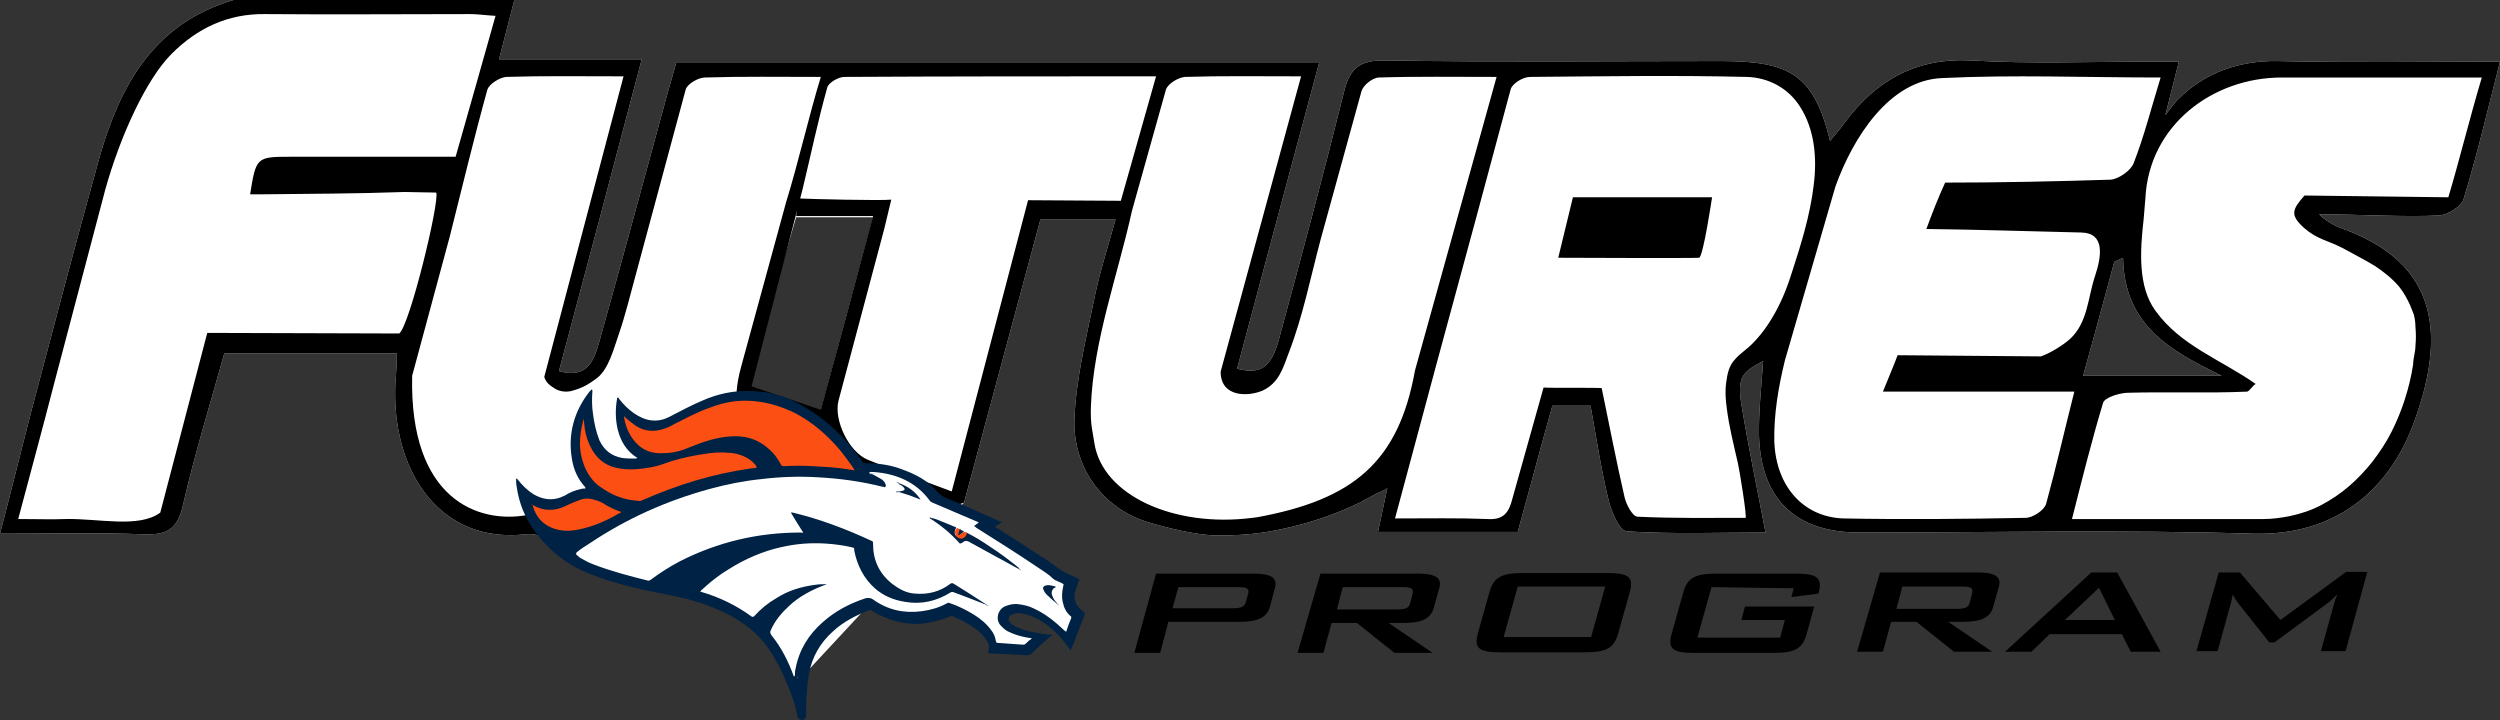 <?xml version="1.0" encoding="utf-8"?>
<!-- Generator: Adobe Illustrator 23.0.3, SVG Export Plug-In . SVG Version: 6.00 Build 0)  -->
<svg version="1.1" id="Layer_1" xmlns="http://www.w3.org/2000/svg" xmlns:xlink="http://www.w3.org/1999/xlink" x="0px" y="0px"
	 viewBox="0 0 425.8 122.7" style="enable-background:new 0 0 425.8 122.7;" xml:space="preserve">
<rect x="0" y="0" width="425.8" height="122.7" fill="#333333" stroke="none"/>
<style type="text/css">
	.st0{fill:#FFFFFF;}
	.st1{fill:#002244;}
	.st2{fill:#FB4F14;}
	.st3{fill:#B3DCE2;}
	.st4{fill:#606980;}
	.st5{fill:#4D5973;}
	.st6{fill:#B44420;}
	.st7{fill:#012345;}
	.st8{fill:#F84F15;}
	.st9{fill:#0D2543;}
	.st10{fill:#5C647D;}
	.st11{fill:#4A5771;}
	.st12{fill:#55536E;}
	.st13{fill:#5D6B81;}
	.st14{fill:#828E9F;}
	.st15{fill:#808D9F;}
	.st16{fill:#AFC7CF;}
	.st17{fill:#A5A6B4;}
	.st18{fill:#948497;}
	.st19{fill:#AFB1BD;}
	.st20{fill:#988FA1;}
</style>
<path class="st0" d="M164.2,85.6c4.3-16,8.7-32.2,13-48.2H190c-1.3,4.6-2.6,8.7-3.5,12.9c-1.4,6.9-3.2,13.9-3.5,21
	c-0.3,8,4.5,15.1,12.4,17.6c3.3,1,8.5,2.3,12,2.3c5.4,0,9-0.5,14.3-1.9c3.3-0.9,6.6-2.1,9.7-3.6c0.2-0.1,0.5-0.2,0.7-0.4
	c0.6-0.3,1.3-0.6,1.9-1c0.3-0.2,2.2-0.9,2.3-1.2c-0.5,2.3-0.8,3.7-1.6,7.5h23.8c2-7.2,3.9-14.4,5.9-21.5h6.5
	c1,5.5,1.8,10.9,3.1,16.2c0.5,2,1.9,5.2,3.1,5.2c7.8,0.5,15.5,0.2,23.6,0.2c-1.4-7.4-3-15-4.1-21.8c-0.8-4.8,0.3-5.6,3.7-7.4
	c-0.3,4.4-0.8,8.7-0.7,12.9c0.4,10.7,6.3,16.3,17.1,16.3c22.3,0,44.7-0.5,67,0.2c14.1,0.4,23-7.4,27.2-18.3
	c5.7-15.1,4.9-27.9-12.6-33.9c-0.5-0.2-2.4-1.2-3.3-2.2c6.7,0,14.4,0.5,20.4,0.2c1.5-0.1,3.8-1.5,4.2-2.8c2.3-7.5,4.1-15.2,6.2-23.4
	c-13,0-25.5,0.2-37.9-0.1c-6.5-0.1-12.4,2-16.8,6.4c-0.7,0.7-0.7,0.7-2.3,2.8c0.9-3.5,1.5-6,2.3-9.1c-2.1,0-3.7,0-5.3,0
	c-10,0-20,0.4-30-0.2c-9.5-0.5-16.3,3.4-21.7,10.7c-0.7,1-1.5,1.9-2.4,3c-2.8-11.4-6.9-13.6-18.7-13.6c-19,0-38,0.2-57-0.1
	c-4.4-0.1-6.1,1.3-7.1,5.4c-3.5,14.1-7.3,28.2-11.1,42.2c-1.3,4.7-3.1,5.9-7.1,4.9c4.6-17.3,9.3-34.7,14-52.2H115.2
	c-0.5,1.7-0.9,3.3-1.4,4.9c-3.9,14.2-7.7,28.4-11.7,42.6c-0.9,3.2-2,6.5-6.9,5.1c4.7-17.5,9.3-34.9,14.1-53.1H85
	c1-3.9,1.8-7,2.7-10.5c-5,0-9.6,0-14.3,0c-10.7,0-21.3,0-32,0.1c-1,0-1.9,0.4-2.9,0.7C25.8,4.7,20.4,14.9,17,26.6
	C13,41,9.2,55.4,5.4,69.8C3.6,76.7,1.9,83.7,0,90.9c8.6,0,16.6-0.2,24.6,0.1c3.7,0.1,5.5-0.7,6.5-4.7c2-8.8,4.7-17.5,7.1-26.1h29.4
	c0,3-0.3,4.1-0.3,6.6c-0.1,14,7.9,25.8,22.2,24.2c1.3-0.2,2.9,0.3,4.1,0.9c5,2.3,9.7,5.8,14.9,7c12.8,3.2,25.2,6.3,27.7,22.4
	c0.8-2.7,1.2-5,1.6-7.3 M138.8,88c-0.7-0.3-1.6-0.4-1.8,0.5c-1,0.6-1.9,1.7-2.9,1.8c-7.6,0.7-14.6,2.8-21.1,7
	c-2.7,1.8-8.4,0-13.6-3.8c8.4-6.3,17.6-10.3,27.8-11.6c6.5-0.8,13.2-0.1,19.9,0c2.5,0,5.3-0.9,7.3,0c4.2,1.8,8,4.4,11.8,6.9
	 M136.8,111.4c-0.3,0.7-0.6,1.5-1,2.4c-4.4-7.7-4.4-7.7,1.9-14.3c-3,1.5-5.9,3.1-9.1,4.8c-2.3-1.1-5-2.4-7.6-3.8
	c4.3-5.9,16.9-10.1,23.2-7.6 M378.4,64h-23.6c1.9-6.8,3.6-13.1,5.3-19.4c0.5-0.2,1-0.5,1.5-0.7C361.8,55.5,369.8,59.8,378.4,64z
	 M135.6,37h13.1l-8.9,33l-13.4-1.7L135.6,37z"/>
<path class="st0" d="M138.8,88c-0.7-0.3-1.6-0.4-1.8,0.5c-1,0.6-1.9,1.7-2.9,1.8c-7.6,0.7-14.6,2.8-21.1,7c-2.7,1.8-8.4,0-13.6-3.8
	c8.4-6.3,17.6-10.3,27.8-11.6c6.5-0.8,13.2-0.1,19.9,0c2.5,0,5.3-0.9,7.3,0c4.2,1.8,8,4.4,11.8,6.9"/>
<path class="st0" d="M136.8,111.4c-0.3,0.7-0.6,1.5-1,2.4c-4.4-7.7-4.4-7.7,1.9-14.3c-3,1.5-5.9,3.1-9.1,4.8c-2.3-1.1-5-2.4-7.6-3.8
	c4.3-5.9,16.9-10.1,23.2-7.6"/>
<path d="M267.9,33.6h23.7c0,0-1.5,10.1-2.2,10.3c-0.8,0.1-24,0-24,0L267.9,33.6z"/>
<path d="M164.2,85.6c4.3-16,8.7-32.2,13-48.2H190c-1.3,4.6-2.6,8.7-3.5,12.9c-1.4,6.9-3.2,13.9-3.5,21c-0.3,8,4.5,15.1,12.4,17.6
	c3.3,1,8.5,2.3,12,2.3c5.4,0,9-0.5,14.3-1.9c3.3-0.9,6.6-2.1,9.7-3.6c0.2-0.1,0.5-0.2,0.7-0.4c0.6-0.3,1.3-0.6,1.9-1
	c0.3-0.2,2.2-0.9,2.3-1.2c-0.5,2.3-0.8,3.7-1.6,7.5h23.8c2-7.2,3.9-14.4,5.9-21.5h6.5c1,5.5,1.8,10.9,3.1,16.2
	c0.5,2,1.9,5.2,3.1,5.2c7.8,0.5,15.5,0.2,23.6,0.2c-1.4-7.4-3-15-4.1-21.8c-0.8-4.8,0.3-5.6,3.7-7.4c-0.3,4.4-0.8,8.7-0.7,12.9
	c0.4,10.7,6.3,16.3,17.1,16.3c22.3,0,44.7-0.5,67,0.2c14.1,0.4,23-7.4,27.2-18.3c5.7-15.1,4.9-27.9-12.6-33.9
	c-0.5-0.2-2.4-1.2-3.3-2.2c6.7,0,14.4,0.5,20.4,0.2c1.5-0.1,3.8-1.5,4.2-2.8c2.3-7.5,4.1-15.2,6.2-23.4c-13,0-25.5,0.2-37.9-0.1
	c-6.5-0.1-12.4,2-16.8,6.4c-0.7,0.7-0.7,0.7-2.3,2.8c0.9-3.5,1.5-6,2.3-9.1c-2.1,0-3.7,0-5.3,0c-10,0-20,0.4-30-0.2
	c-9.5-0.5-16.3,3.4-21.7,10.7c-0.7,1-1.5,1.9-2.4,3c-2.8-11.4-6.9-13.6-18.7-13.6c-19,0-38,0.2-57-0.1c-4.4-0.1-6.1,1.3-7.1,5.4
	c-3.5,14.1-7.3,28.2-11.1,42.2c-1.3,4.7-3.1,5.9-7.1,4.9c4.6-17.3,9.3-34.7,14-52.2H115.2c-0.5,1.7-0.9,3.3-1.4,4.9
	c-3.9,14.2-7.7,28.4-11.7,42.6c-0.9,3.2-2,6.5-6.9,5.1c4.7-17.5,9.3-34.9,14.1-53.1H85c1-3.9,1.8-7,2.7-10.5c-5,0-9.6,0-14.3,0
	c-10.7,0-21.3,0-32,0.1c-1,0-1.9,0.4-2.9,0.7C25.8,4.7,20.4,14.9,17,26.6C13,41,9.2,55.4,5.4,69.8C3.6,76.7,1.9,83.7,0,90.9
	c8.6,0,16.6-0.2,24.6,0.1c3.7,0.1,5.5-0.7,6.5-4.7c2-8.8,4.7-17.5,7.1-26.1h29.4c0,3-0.3,4.1-0.3,6.6c-0.1,14,7.9,25.8,22.2,24.2
	c1.3-0.2,2.9,0.3,4.1,0.9c5,2.3,9.7,5.8,14.9,7c12.8,3.2,25.2,6.3,27.7,22.4c0.8-2.7,0.9-23.8,1.3-26.1 M138.8,88
	c-0.7-0.3-1.6-0.4-1.8,0.5c-1,0.6-1.9,1.7-2.9,1.8c-7.6,0.7-14.6,2.8-21.1,7c-2.7,1.8-8.4,0-13.6-3.8c8.4-6.3,17.6-10.3,27.8-11.6
	c6.5-0.8,13.2-0.1,19.9,0c2.5,0,5.3-0.9,7.3,0c4.2,1.8-16.9,4.3-13,6.8 M136.8,111.4c-0.3,0.7-0.6,1.5-1,2.4
	c-4.4-7.7-4.4-7.7,1.9-14.3c-3,1.5-5.9,3.1-9.1,4.8c-2.3-1.1-5-2.4-7.6-3.8c4.3-5.9,16.9-10.1,23.2-7.6 M74.3,32.8
	c0.6,1.5-4.5,22.6-6.3,24l-32.7-0.1l-8,30.6c-3.6,2.7-10.5,1-16,1.1c-2.5,0.1-4.9,0-8.2,0c2.2-8.3,4.2-15.6,6.1-23l8.7-33
	c2.6-9.4,7.1-19,11.3-23.2c4.4-4.4,9.6-6.9,16-6.8c11.6,0.1,23.3,0,34.9,0c1.3,0,2.5,0.2,4.3,0.3c-2.3,8.2-4.5,15.9-6.8,24
	c-9.6,0-18.9,0-28.2,0c-5.7,0-5.8,0.1-6.8,6.4h1.8c8.1-0.1,16.3-0.1,24.5-0.4L74.3,32.8z M106.2,83.5l-16.3,4.2
	C81.4,89.3,69.7,85,70.2,64l6.4-23.7c2.1-8.3,4.1-16.7,6.4-25c0.3-1,2.1-2.1,3.2-2.2c6.3-0.2,12.6-0.1,20-0.1L92.7,64.2
	c0.3,1,1,1.5,2,2.1c0.8,0.4,1.7,0.5,2.6,0.3c1.8-0.5,2.8-1,4.5-2.3c1.9-1.6,2.7-4.8,3.6-7.4c1.1-3.2,1.9-6.5,2.8-9.8l8.6-31.9
	c0.3-0.9,2.1-2,3.3-2c6.3-0.2,12.6-0.1,19.7-0.1c-2.1,6.9-3.8,14.5-5.9,21.3l-7.6,27.8c-2.2,7.8,1.4,5.8-5.6,10.6 M190.9,34.2
	l-15.8-0.1l-13,49.6c-5-1.9-9.7-3.5-14.3-5.4c-3.2-1.3-5.8-6.7-5-10c2.6-9.8,5.2-19.5,7.8-29.3l1.2-5c-1.6,0.2-14.1-0.1-15.7-0.2
	c-0.1,0.6-0.4,2.4-0.5,3c0.5,0,12.6,0,13.1,0c-3,11.3-5.9,22-8.9,33c-4.4-1.5-7.9-2.7-11.8-4l8.7-33.6c1.4-5.8,2.6-11.6,4.2-17.3
	c0.2-0.8,1.9-1.8,2.9-1.8c17.6-0.1,34.7-0.1,53.1-0.1L190.9,34.2z M198.6,15.2c0.4-1,2.1-2,3.2-2.1c6.3-0.2,12.6-0.1,19.8-0.1
	l-13.7,50.3c0,4.4,4.7,4.3,7.2,3.2c2.7-1.3,3.4-3.7,4.4-6.4c2.4-6.2,3.7-12.8,5.4-19.2l7-25.4c0.3-1,1.9-2.3,3-2.3
	c6.4-0.2,12.9-0.1,20-0.1l-13.9,50c-2.8,15.6-10.5,22-26.9,25l-0.8,0.1c-13.3,1.7-25.5-3.8-26.9-12.7c-0.3-2.1-0.7-3.1-0.6-6.2
	c0.4-11.2,4.6-22.5,7-33.4L198.6,15.2z M257.6,84.9c-0.6,2.4-1.5,3.7-4.3,3.5c-5-0.2-9.9-0.1-15.7-0.1c4.7-17.6,9.3-34.6,13.9-51.5
	l5.8-21.6c0.3-1,2.1-2.1,3.3-2.1c12.3-0.1,24.6-0.3,36.9,0c3.7,0.1,7.1,1.9,9.1,5.1c2.5,3.9,2.9,8.8,2.3,13.4
	c-0.6,5.1-2.2,10.2-3.8,15.1c-0.1,0.3-0.2,0.6-0.3,0.9c-0.9,2.7-2.1,5.3-3.7,7.7c-0.8,1.2-1.7,2.3-2.7,3.3c-0.9,0.9-2,1.6-2.8,2.5
	c-1.1,1.1-1.4,2.5-1.6,4.1c-0.2,1.4-0.1,2.9,0.1,4.3c0.4,3.2,1.2,6.3,1.9,9.4c0.2,0.7,1.6,9.3,1.3,9.3c-6,0-12.2,0.1-18.4-0.2
	c-0.8,0-1.9-2-2.2-3.3c-1.4-6.1-2.6-12.3-3.9-18.6c-1-0.1-9,0-9.9-0.1L257.6,84.9z M323.2,60.5L323.2,60.5c-0.7,1.9-1.5,3.7-2.5,6.2
	h32.6c-1.7,6.7-3.1,12.9-4.8,19.1c-0.3,1.1-2.3,2.4-3.5,2.4c-10.3,0.2-20.7,0.3-31,0.1c-6.7-0.2-11.5-5.3-11.8-13.1
	c-0.1-4.6,0.7-9.3,1.8-13.8l8.6-29.6c3-8.4,9.2-18.1,18.1-18.5c12.2-0.6,24.5-0.1,37.3-0.1c-1.6,5.2-2.8,10-4.6,14.6
	c-0.5,1.3-2.6,2.7-3.9,2.8c-9.4,0.3-18.8,0.5-28.2,0.5c-1.2,2.6-2.2,5.2-3.2,7.9c8.8,0.1,17.6,0.4,26.4,0.6c4,0.1,3.5,3.9,2.3,7.5
	s-1.2,7.8-4.2,10.6c-1.2,1.1-3.5,2.5-5,3 M378.4,64h-23.6c1.9-6.8,3.6-13.1,5.3-19.4c0.5-0.2,1-0.5,1.5-0.7
	C361.8,55.5,369.8,59.8,378.4,64z M392.5,33.3c-2.1,2.4-2.5,3.3-0.1,5.5c2.3,2,4,2.1,6.7,3.5c1.8,1,3.6,1.9,5.4,3
	c1.5,1,2.9,2.1,4.1,3.5c0.8,1,1.4,2.1,1.9,3.2c0.2,0.5,0.4,1,0.6,1.5c0.2,0.7,0.3,1.5,0.3,2.2c0.1,1.1,0.1,2.1,0,3.2
	c0,0.5-0.1,1.1-0.2,1.6s-0.2,1.1-0.2,1.6c-0.3,2-0.8,4-1.4,5.9s-1.4,3.8-2.3,5.6c-0.9,1.8-2,3.4-3.2,5c-1.2,1.5-2.5,2.9-4,4.2
	c-1.4,1.2-3,2.3-4.7,3.2c-1.7,0.9-3.5,1.5-5.4,1.9c-1.5,0.3-3,0.5-4.5,0.5c-10.6,0-21.2,0-32.6,0c1.8-7.1,3.4-13.5,5.3-19.8
	c0.3-0.9,2.6-1.6,4-1.7c6.8-0.2,13.7,0.1,20.5-0.2c0.4,0,1.1-1.2,1.5-1.3c-6-4.2-12.8-6.5-17.1-12.5c-3-4.1-2.6-10.3-2-15.5l0.3-3.6
	c0.6-12.5,11.5-20.6,23.2-20.6c11.1,0,22.3,0,34.1,0c-2,6.7-3.9,14.4-5.7,20.4L392.5,33.3z"/>
<g>
	<path class="st1" d="M170.7,88.9c-0.4,0.3-0.8,0.5-1.2,0.8c0.1,0.2,0.3,0.2,0.4,0.3c2.9,1.8,5.8,3.7,8.7,5.6c0.7,0.5,1.4,1,2.1,1.5
		c0.1,0.1,0.3,0.2,0.5,0.3c0.8,0.4,1.5,0.7,2.3,1.1c0.4,0.2,0.4,0.2,0.2,0.5c-0.2,0.6-0.4,1.3-0.6,1.9c-0.3,1.3,0.2,2.3,1.2,3.1
		c0.1,0.1,0.1,0.1,0.2,0.2c0.4,0.2,0.3,0.2,0.2,0.6c-0.4,1-0.8,2.1-1.2,3.1c-0.3,0.8-0.6,1.7-1,2.5c0,0.1,0,0.2-0.2,0.3
		c-0.1-0.1-0.2-0.2-0.3-0.4c-1.3-1.8-2.7-3.3-4.6-4.5c-1-0.6-2.1-1.1-3.3-1.3c-0.5-0.1-1-0.1-1.5,0.1c-0.4,0.1-0.7,0.3-0.8,0.7
		c-0.1,0.4,0.2,0.7,0.5,1c0.4,0.3,0.8,0.5,1.3,0.7c1.2,0.5,2.4,0.7,3.7,0.9c0.6,0.1,1.2,0.2,1.9,0.2c0,0.2-0.1,0.2-0.2,0.2
		c-1.1,1-2.3,2-3.4,3.1c-0.1,0.1-0.3,0.2-0.5,0.2c-2.1-0.1-4.1-0.2-6.2-0.3c-0.2,0-0.4,0-0.6-0.1c0-0.2,0.1-0.5,0.1-0.7
		c0.1-0.4,0-0.8-0.2-1.1c-0.3-0.7-0.8-1.2-1.3-1.7c-0.9-0.8-1.9-1.4-3-2c-0.5-0.2-1-0.4-1.5-0.7c-0.2-0.1-0.4-0.1-0.6,0
		c-1.5,0.6-3,1-4.5,1.2c-2.1,0.2-4-0.1-6-0.8c-1-0.4-1.9-0.8-2.8-1.4c-0.1-0.1-0.3-0.1-0.4-0.1c-2.3,0.9-4.5,2-6.3,3.7
		c-2.1,1.9-3.5,4.3-4,7.1c-0.4,2.2-0.5,4.5-0.5,6.7c0,0.2,0,0.4,0,0.6c-0.1,0.4-0.3,0.6-0.6,0.6c-0.3,0.1-0.6-0.1-0.8-0.4
		c0-0.1-0.1-0.2-0.1-0.3c-0.4-2.3-1.3-4.4-2.2-6.5c-0.6-1.5-1.4-2.8-2.2-4.2c-1.4-2.2-3.2-4-5.4-5.4c-2.5-1.6-5.2-2.7-8-3.5
		c-1.9-0.6-3.9-0.9-5.8-1.3c-3.9-0.8-7.8-1.7-11.6-3.2c-3.9-1.5-7-3.9-9.5-7.3c-1.7-2.3-2.7-4.8-3.1-7.6c-0.1-0.5-0.1-1-0.1-1.4
		c0.2,0,0.2,0.1,0.3,0.2c0.8,1,1.6,1.8,2.7,2.5c0.7,0.4,1.5,0.7,2.3,0.8c1.1,0.1,2-0.1,3-0.6c0.8-0.5,1.7-0.9,2.7-1.1
		c0.3-0.1,0.6-0.1,0.8-0.1c0-0.1,0-0.1,0-0.2c-1.3-1.4-2-3-2.3-4.9c-0.7-4.2,0.4-8.1,3-11.4c0.1-0.1,0.3-0.3,0.4-0.4
		c0.1,0.1,0.1,0.2,0.1,0.3c-0.1,1.3-0.1,2.6,0.1,3.9c0.2,1.5,0.5,3,1.1,4.5c0.8,1.7,2.1,2.7,3.9,3c0.7,0.1,1.5,0.1,2.2,0.1
		c0.1,0,0.2,0,0.3-0.1c0.1-0.1,0-0.1-0.1-0.1c-1.8-1.2-2.7-2.8-3.2-4.8c-0.4-1.7-0.4-3.5-0.1-5.2c0-0.1,0-0.1,0.1-0.2
		c0.2,0,0.2,0.2,0.3,0.3c0.7,0.9,1.5,1.7,2.5,2.4c0.9,0.6,1.9,1.1,3,1.2s2-0.1,3-0.6c1.9-1,3.8-2,5.7-2.8c2.5-1.1,5.2-1.7,8-1.6
		c3.1,0,5.9,0.8,8.6,2.3c3,1.6,5.5,3.7,7.8,6.2c1,1.1,1.9,2.3,2.8,3.5c0.1,0.2,0.3,0.3,0.6,0.3c2.2,0,4.3,0.3,6.3,1.1
		c2.2,0.8,4.3,1.9,5.8,3.7c0.4,0.5,0.9,0.8,1.5,1.1c3.2,1.3,6.3,2.7,9.4,4.1C170.5,88.8,170.6,88.9,170.7,88.9z"/>
	<path class="st0" d="M167.9,102.9c-1.8-1.2-3.6-2.3-5.5-3.5c-0.2-0.1-0.3-0.1-0.5,0c-1.8,1.4-3.9,1.9-6.1,1.7
		c-1.5-0.1-2.7-0.8-3.9-1.7c-2.2-1.8-3.2-4-3.2-6.8c0-0.3,0-0.4-0.3-0.5c-4.3-2-8.8-3.7-13.4-4.8c-0.1,0-0.1,0-0.3,0
		c0.7,1.2,1.4,2.3,2.1,3.4c-0.1,0.1-0.3,0-0.4,0c-7.3,0-14.1,1.6-20.6,4.9c-1.7,0.9-3.3,1.9-4.9,3.1c-0.1,0.1-0.3,0.2-0.5,0.2
		c-3.2-0.8-6.3-1.6-9.4-2.8c-0.8-0.3-1.5-0.7-2.2-1.1c-0.2-0.2-0.4-0.3-0.6-0.5c-0.1-0.1-0.1-0.2,0-0.4c0.7-0.6,1.5-1.1,2.3-1.6
		c6.3-4.2,13-7.2,20.3-9.2c2.9-0.8,5.9-1.4,8.9-1.7c3.2-0.4,6.5-0.5,9.7-0.3c3.7,0.2,7.3,0.7,10.9,1.6h0.1c0.1,0,0.3,0.2,0.4,0
		c0.1-0.1,0.1-0.3,0-0.5c-0.1-0.3-0.4-0.6-0.7-0.8c-0.7-0.4-1.4-0.8-2.1-1.1c0.3-0.2,0.6-0.1,0.9-0.1c3.8,0.3,7.1,1.7,9.4,4.8
		c0.1,0.2,0.3,0.3,0.5,0.4c2.5,1.1,5,2.1,7.5,3.2c0.1,0,0.2,0.1,0.4,0.2c-0.3,0.2-0.5,0.4-0.8,0.6c0.2,0.1,0.3,0.2,0.4,0.3
		c3.5,2.2,7,4.4,10.4,6.7c0.9,0.6,1.9,1.2,2.7,2c0.1,0.1,0.2,0.1,0.3,0.2c0.4,0.2,0.7,0.3,1.1,0.5c0.4,0.2,0.4,0.2,0.3,0.5
		c-0.2,0.9-0.3,1.8-0.1,2.7c0.2,1,0.6,1.8,1.3,2.4c0.2,0.1,0.2,0.3,0.1,0.5c-0.3,0.7-0.6,1.5-0.8,2.2c-0.2-0.1-0.3-0.2-0.4-0.3
		c-1.6-1.5-3.2-2.8-5.2-3.7c-0.8-0.4-1.7-0.6-2.6-0.7c-0.8-0.1-1.6,0.1-2.3,0.4c-1.2,0.6-1.6,2.3-0.6,3.3c0.4,0.4,0.8,0.8,1.3,1
		c1,0.5,2.1,0.8,3.2,1c0.2,0,0.5,0.1,0.7,0.1c0,0.2-0.2,0.2-0.3,0.3c-0.3,0.2-0.5,0.5-0.8,0.7c-0.1,0.1-0.2,0.1-0.4,0.1
		c-1.4-0.1-2.8-0.2-4.2-0.3c-0.3,0-0.3,0-0.4-0.4c-0.1-0.7-0.4-1.3-0.8-1.8c-0.8-1.1-1.8-1.9-2.9-2.6c-1.3-0.8-2.7-1.5-4.2-2
		c-0.2-0.1-0.3,0-0.5,0.1c-1.3,0.7-2.7,1.1-4.2,1.3c-3,0.4-5.8-0.2-8.3-2c-0.4-0.3-0.8-0.3-1.3-0.2c-2.7,0.9-5.2,2.2-7.3,4.1
		c-2.4,2.1-4,4.7-4.6,7.9c-0.1,0.3-0.1,0.6-0.1,1c-0.1,0.1,0.1,0.3-0.2,0.3c-0.9-2.5-2.1-4.9-3.8-7c-0.2-0.3-0.3-0.5-0.1-0.9
		c0.7-1.6,1.8-2.9,3.1-4.1c1.7-1.6,3.8-2.7,5.9-3.5c0.2-0.1,0.4-0.1,0.5-0.2c-0.7,0-1.3,0-1.9,0.1c-2.4,0.3-4.7,1-6.7,2.3
		c-1.4,0.8-2.6,1.8-3.7,3c-0.2,0.2-0.3,0.2-0.5,0.1c-2.6-1.9-5.5-3.3-8.6-4.2h-0.1c0-0.2,0.2-0.3,0.3-0.4c1.4-1.3,2.9-2.5,4.6-3.5
		c2.7-1.7,5.7-3,8.8-3.7c2.6-0.6,5.2-0.8,7.9-0.6c1.4,0.1,2.8,0.3,4.1,0.6c0.5,0.1,0.5,0.1,0.5,0.6c0.5,2.5,1.6,4.7,3.5,6.4
		c1.5,1.3,3.2,2,5.1,2.3c2.8,0.5,5.4-0.1,7.8-1.6c0.2-0.1,0.4-0.1,0.6,0c1.6,0.6,3.2,1.2,4.7,1.8
		C167.6,102.9,167.7,102.9,167.9,102.9c0,0.1,0,0.1,0.1,0.1s0.1,0.1,0.2,0.1l0,0l0,0c0,0-0.1,0-0.1-0.1
		C168,103,167.9,102.9,167.9,102.9z"/>
	<path class="st2" d="M145.6,80.1c-0.5-0.1-1-0.1-1.4-0.2c-1.9-0.3-3.8-0.4-5.7-0.5c-1.7-0.1-3.4-0.1-5.1,0c-0.2,0-0.3-0.1-0.4-0.3
		c-0.5-0.9-1.1-1.8-1.9-2.5c-1.6-1.5-3.5-2.3-5.8-2.3s-4.5,0.6-6.6,1.4c-0.6,0.2-1.2,0.5-1.8,0.7c-1.4,0.6-2.9,0.8-4.4,0.8
		c-2,0-3.5-0.8-4.7-2.4c-0.8-1.1-1.3-2.4-1.5-3.7c0-0.1,0-0.1,0-0.2c0.1,0,0.2,0.2,0.3,0.3c0.6,0.5,1.2,1,1.8,1.4
		c1.5,0.9,3.1,1,4.8,0.4c0.6-0.2,1.2-0.5,1.7-0.8c2-1,4-2.1,6.1-2.8c2.3-0.9,4.7-1.3,7.2-1.1c2.5,0.2,4.8,0.9,7.1,2
		c3.1,1.6,5.6,3.8,7.8,6.4c0.7,0.9,1.4,1.8,2.1,2.8C145.3,79.7,145.4,79.9,145.6,80.1z"/>
	<path class="st2" d="M99.4,71.3c0.1,0.6,0.1,1.1,0.2,1.7c0.2,1.3,0.6,2.5,1.3,3.7c1.1,1.8,2.6,2.8,4.7,3.1c1.7,0.3,3.5,0.1,5.2-0.2
		c1.3-0.2,2.5-0.7,3.7-1.1c2-0.6,4.1-1,6.2-1.3c1.6-0.2,3.2-0.2,4.8,0.1c1.1,0.3,2.2,0.8,3,1.7c0.1,0.1,0.2,0.2,0.3,0.4
		c0,0.1,0.1,0.1,0.1,0.2c-0.3,0.2-0.7,0.1-1.1,0.2c-6.4,0.9-12.5,2.8-18.4,5.4c-0.2,0.1-0.5,0.2-0.7,0.1c-1.8-0.1-3.5-0.6-5.1-1.5
		c-1-0.6-2-1.2-2.7-2.1c-1.1-1.3-1.7-2.9-2-4.6C98.6,75.2,98.9,73.3,99.4,71.3C99.3,71.4,99.4,71.4,99.4,71.3L99.4,71.3z"/>
	<path class="st2" d="M90.7,86c1.9,1.1,3.8,1.1,5.8,0.1c0.8-0.4,1.6-0.7,2.4-1c0.9-0.3,1.7-0.2,2.6,0.1c0.4,0.1,0.8,0.3,1.2,0.5
		c0.9,0.6,1.8,1,2.8,1.4c0.1,0,0.2,0,0.3,0.1c0,0.1-0.2,0.2-0.3,0.2c-2.2,1.3-4.5,2.3-7,2.8c-1.5,0.3-3,0.3-4.5-0.3
		C92.3,89.2,91.2,87.9,90.7,86C90.6,86,90.6,86,90.7,86z"/>
	<path class="st3" d="M149.2,80.7c-0.2,0-0.4,0-0.6,0c-0.1,0-0.2,0-0.3,0.1c-0.1,0-0.2-0.1-0.3-0.1
		C148.3,80.6,148.7,80.5,149.2,80.7z"/>
	<path class="st4" d="M135.7,115.5c0.1,0,0.1-0.2,0.2-0.3c0,0.1,0,0.2,0,0.3H135.7C135.6,115.6,135.6,115.5,135.7,115.5z"/>
	<path class="st5" d="M168,103.1c-0.1,0-0.1,0-0.2-0.1l0.1-0.1C168,102.9,168,102.9,168,103.1C168.1,103.1,168.1,103.1,168,103.1z"
		/>
	<path class="st6" d="M90.7,86L90.7,86c-0.2,0-0.2-0.1-0.2-0.1C90.6,85.8,90.7,86,90.7,86z"/>
	<path class="st1" d="M173.5,96.9c-1.2-0.6-2.3-1.3-3.5-1.9c-1.7-0.9-3.4-1.9-5.1-2.8c-0.3-0.1-0.4-0.1-0.7,0
		c-0.2,0.2-0.4,0.3-0.7,0.4c-1.5-1.7-3.2-3.1-5.1-4.3c0-0.1,0-0.1,0.1-0.1c0.7,0.1,1.4,0.4,2.1,0.7c0.7,0.3,1.5,0.6,2.2,0.9
		c0.1,0.1,0,0.2-0.1,0.4c-0.2,0.6-0.1,1,0.4,1.2c0.4,0.2,0.9,0.1,1.2-0.4c0.1-0.1,0.1-0.2,0.3-0.3c1.4,0.7,2.7,1.5,4,2.4
		c1.7,1.1,3.3,2.3,4.9,3.6C173.6,96.8,173.6,96.9,173.5,96.9z"/>
	<path class="st7" d="M152.9,83.7c0.3,0,0.5,0,0.8-0.1c0.4-0.1,0.5-0.3,0.2-0.6c-0.2-0.3-0.6-0.4-0.9-0.6c0-0.1,0-0.1,0.1-0.1
		c1.5,0.5,2.8,1.4,3.7,2.8c-0.6-0.2-1.2-0.5-1.8-0.7s-1.3-0.4-1.9-0.6C153,83.8,152.9,83.8,152.9,83.7z"/>
	<path class="st7" d="M180.1,102.9c-0.6-0.5-1.2-1-1.7-1.5c-0.2-0.2-0.5-0.5-0.6-0.8c-0.3-0.5-0.1-0.8,0.4-0.9
		c0.4-0.1,0.8,0,1.2,0.1c0.1,0,0.3,0.1,0.4,0.1c0,0.2-0.1,0.2-0.2,0.2c-0.4,0.3-0.6,0.8-0.4,1.3c0.2,0.6,0.5,1,0.9,1.4
		C180.1,102.8,180.1,102.9,180.1,102.9z"/>
	<path class="st8" d="M164.7,90.8c0,0.1-0.1,0.2-0.1,0.3c-0.3,0.6-0.9,0.8-1.4,0.5s-0.7-0.9-0.4-1.4c0.1-0.1,0.1-0.2,0.2-0.3
		c0.2,0.1,0.4,0.2,0.6,0.3c0.1,0.3-0.1,0.6-0.2,1c0,0,0.1,0,0,0s0.5-0.5,0.8-0.6C164.4,90.6,164.5,90.6,164.7,90.8z"/>
	<path class="st9" d="M164.2,90.5c-0.3,0.3-0.6,0.5-1,0.7c0.1-0.4,0.1-0.8,0.3-1.1C163.7,90.3,164,90.4,164.2,90.5z"/>
	<path class="st10" d="M152.9,83.7c0,0.1,0,0.1,0.1,0.2c-0.1,0-0.2,0-0.4-0.1c0,0,0,0,0-0.1l0,0C152.8,83.7,152.8,83.7,152.9,83.7z"
		/>
	<path class="st11" d="M173.5,96.9L173.5,96.9c0.1-0.1,0.2,0,0.3,0.1c0,0,0,0,0,0.1l0,0C173.7,97,173.6,97,173.5,96.9z"/>
	<path class="st12" d="M158.6,88.2l-0.1,0.1c-0.1,0-0.2-0.1-0.2-0.1C158.4,88.1,158.5,88.1,158.6,88.2z"/>
	<path class="st13" d="M153.1,82.2C153.1,82.3,153,82.3,153.1,82.2c-0.2,0.1-0.3,0-0.4-0.1h0.1C153,82.1,153,82.1,153.1,82.2z"/>
	<path class="st14" d="M180.1,102.9L180.1,102.9c0.1-0.1,0.1,0,0.2,0.1v0.1C180.2,103,180.1,103,180.1,102.9z"/>
	<path class="st15" d="M168,103.1C168,103,168,103,168,103.1c0.2-0.1,0.3,0,0.3,0.1h-0.1C168.1,103.1,168,103.1,168,103.1z"/>
	<path class="st16" d="M168.2,103.1h0.1c0,0,0.1,0,0.1,0.1c0,0,0,0-0.1,0C168.3,103.2,168.2,103.2,168.2,103.1z"/>
	<path class="st17" d="M173.8,97.1C173.8,97,173.8,97,173.8,97.1c0.1-0.1,0.2,0,0.1,0.1C173.9,97.2,173.8,97.1,173.8,97.1z"/>
	<path class="st18" d="M152.9,82.1h-0.1h-0.1c0-0.1,0.1-0.1,0.1,0C152.8,82.1,152.8,82.1,152.9,82.1z"/>
	<path class="st19" d="M180.2,103.1L180.2,103.1c0.1-0.1,0.1,0,0.1,0C180.3,103.2,180.3,103.1,180.2,103.1z"/>
	<path class="st20" d="M152.7,83.7L152.7,83.7c0,0.1-0.1,0.1-0.1,0.1C152.6,83.6,152.6,83.7,152.7,83.7z"/>
</g>
<g>
	<path d="M196.9,97.7h16.6c3,0,4.2,0.7,3.6,2.6l-0.8,3c-0.5,1.9-2.1,2.6-5.1,2.6H199l-1.4,5.3h-4.4L196.9,97.7z M200.7,100l-1,3.6
		h10.2c1.4,0,2.1-0.2,2.3-1.1l0.4-1.4c0.2-0.9-0.3-1.1-1.7-1.1H200.7z"/>
	<path d="M224.9,97.7h16.6c3,0,4.2,0.7,3.6,2.6l-0.9,3.2c-0.5,1.9-2.1,2.6-5.1,2.6h-2.6l7.5,5.1h-6.5l-6.4-5.1h-4.3l-1.4,5.1H221
		L224.9,97.7z M228.7,100l-1,3.8h10.2c1.4,0,2.1-0.2,2.3-1.1l0.4-1.6c0.2-0.9-0.3-1.1-1.7-1.1L228.7,100z"/>
	<path d="M259.4,97.6h14.3c3.6,0,4.6,0.6,3.9,3.2l-2,7.1c-0.7,2.5-2,3.2-5.7,3.2h-14.3c-3.6,0-4.6-0.6-3.9-3.2l2-7.1
		C254.4,98.3,255.8,97.6,259.4,97.6z M271,108.5l2.4-8.6h-14.9l-2.4,8.6H271z"/>
	<path d="M291.5,100l-2.4,8.6h14.1l0.8-3h-7.4l0.6-2.3H309l-1.3,4.7c-0.7,2.5-2,3.2-5.7,3.2h-13.4c-3.6,0-4.6-0.6-3.9-3.2l2-7.1
		c0.7-2.5,2-3.2,5.7-3.2h13.4c3.5,0,4.6,0.6,4,3.1c0,0.1-0.1,0.2-0.1,0.3l-4.6,0.6l0.4-1.5L291.5,100z"/>
	<path d="M320.2,97.5h16.6c3,0,4.2,0.7,3.6,2.6l-0.9,3.2c-0.5,1.9-2.1,2.6-5.1,2.6h-2.6l7.5,5.1h-6.5l-6.4-5.1h-4.3l-1.4,5.1h-4.4
		L320.2,97.5z M324,99.9l-1,3.8h10.2c1.4,0,2.1-0.2,2.3-1.1l0.4-1.6c0.2-0.9-0.3-1.1-1.7-1.1L324,99.9z"/>
	<path d="M356.2,97.5h4.4L368,111h-5.1l-1.5-3h-12.3l-3.1,3h-4.5L356.2,97.5z M360.2,105.6l-2.7-5.5l-5.8,5.5H360.2z"/>
	<path d="M377.9,97.5h3.6l6.9,8.1l11.2-8.2h3.6l-3.7,13.5h-4.2l2.3-8.3c0.1-0.3,0.2-0.7,0.5-1.4c-0.6,0.6-1.1,1.1-1.5,1.4l-9.2,6.8
		h-0.9l-5.4-6.8c-0.3-0.4-0.6-0.9-0.8-1.4c-0.1,0.5-0.2,1-0.3,1.4l-2.3,8.3h-3.6L377.9,97.5z"/>
</g>
</svg>
